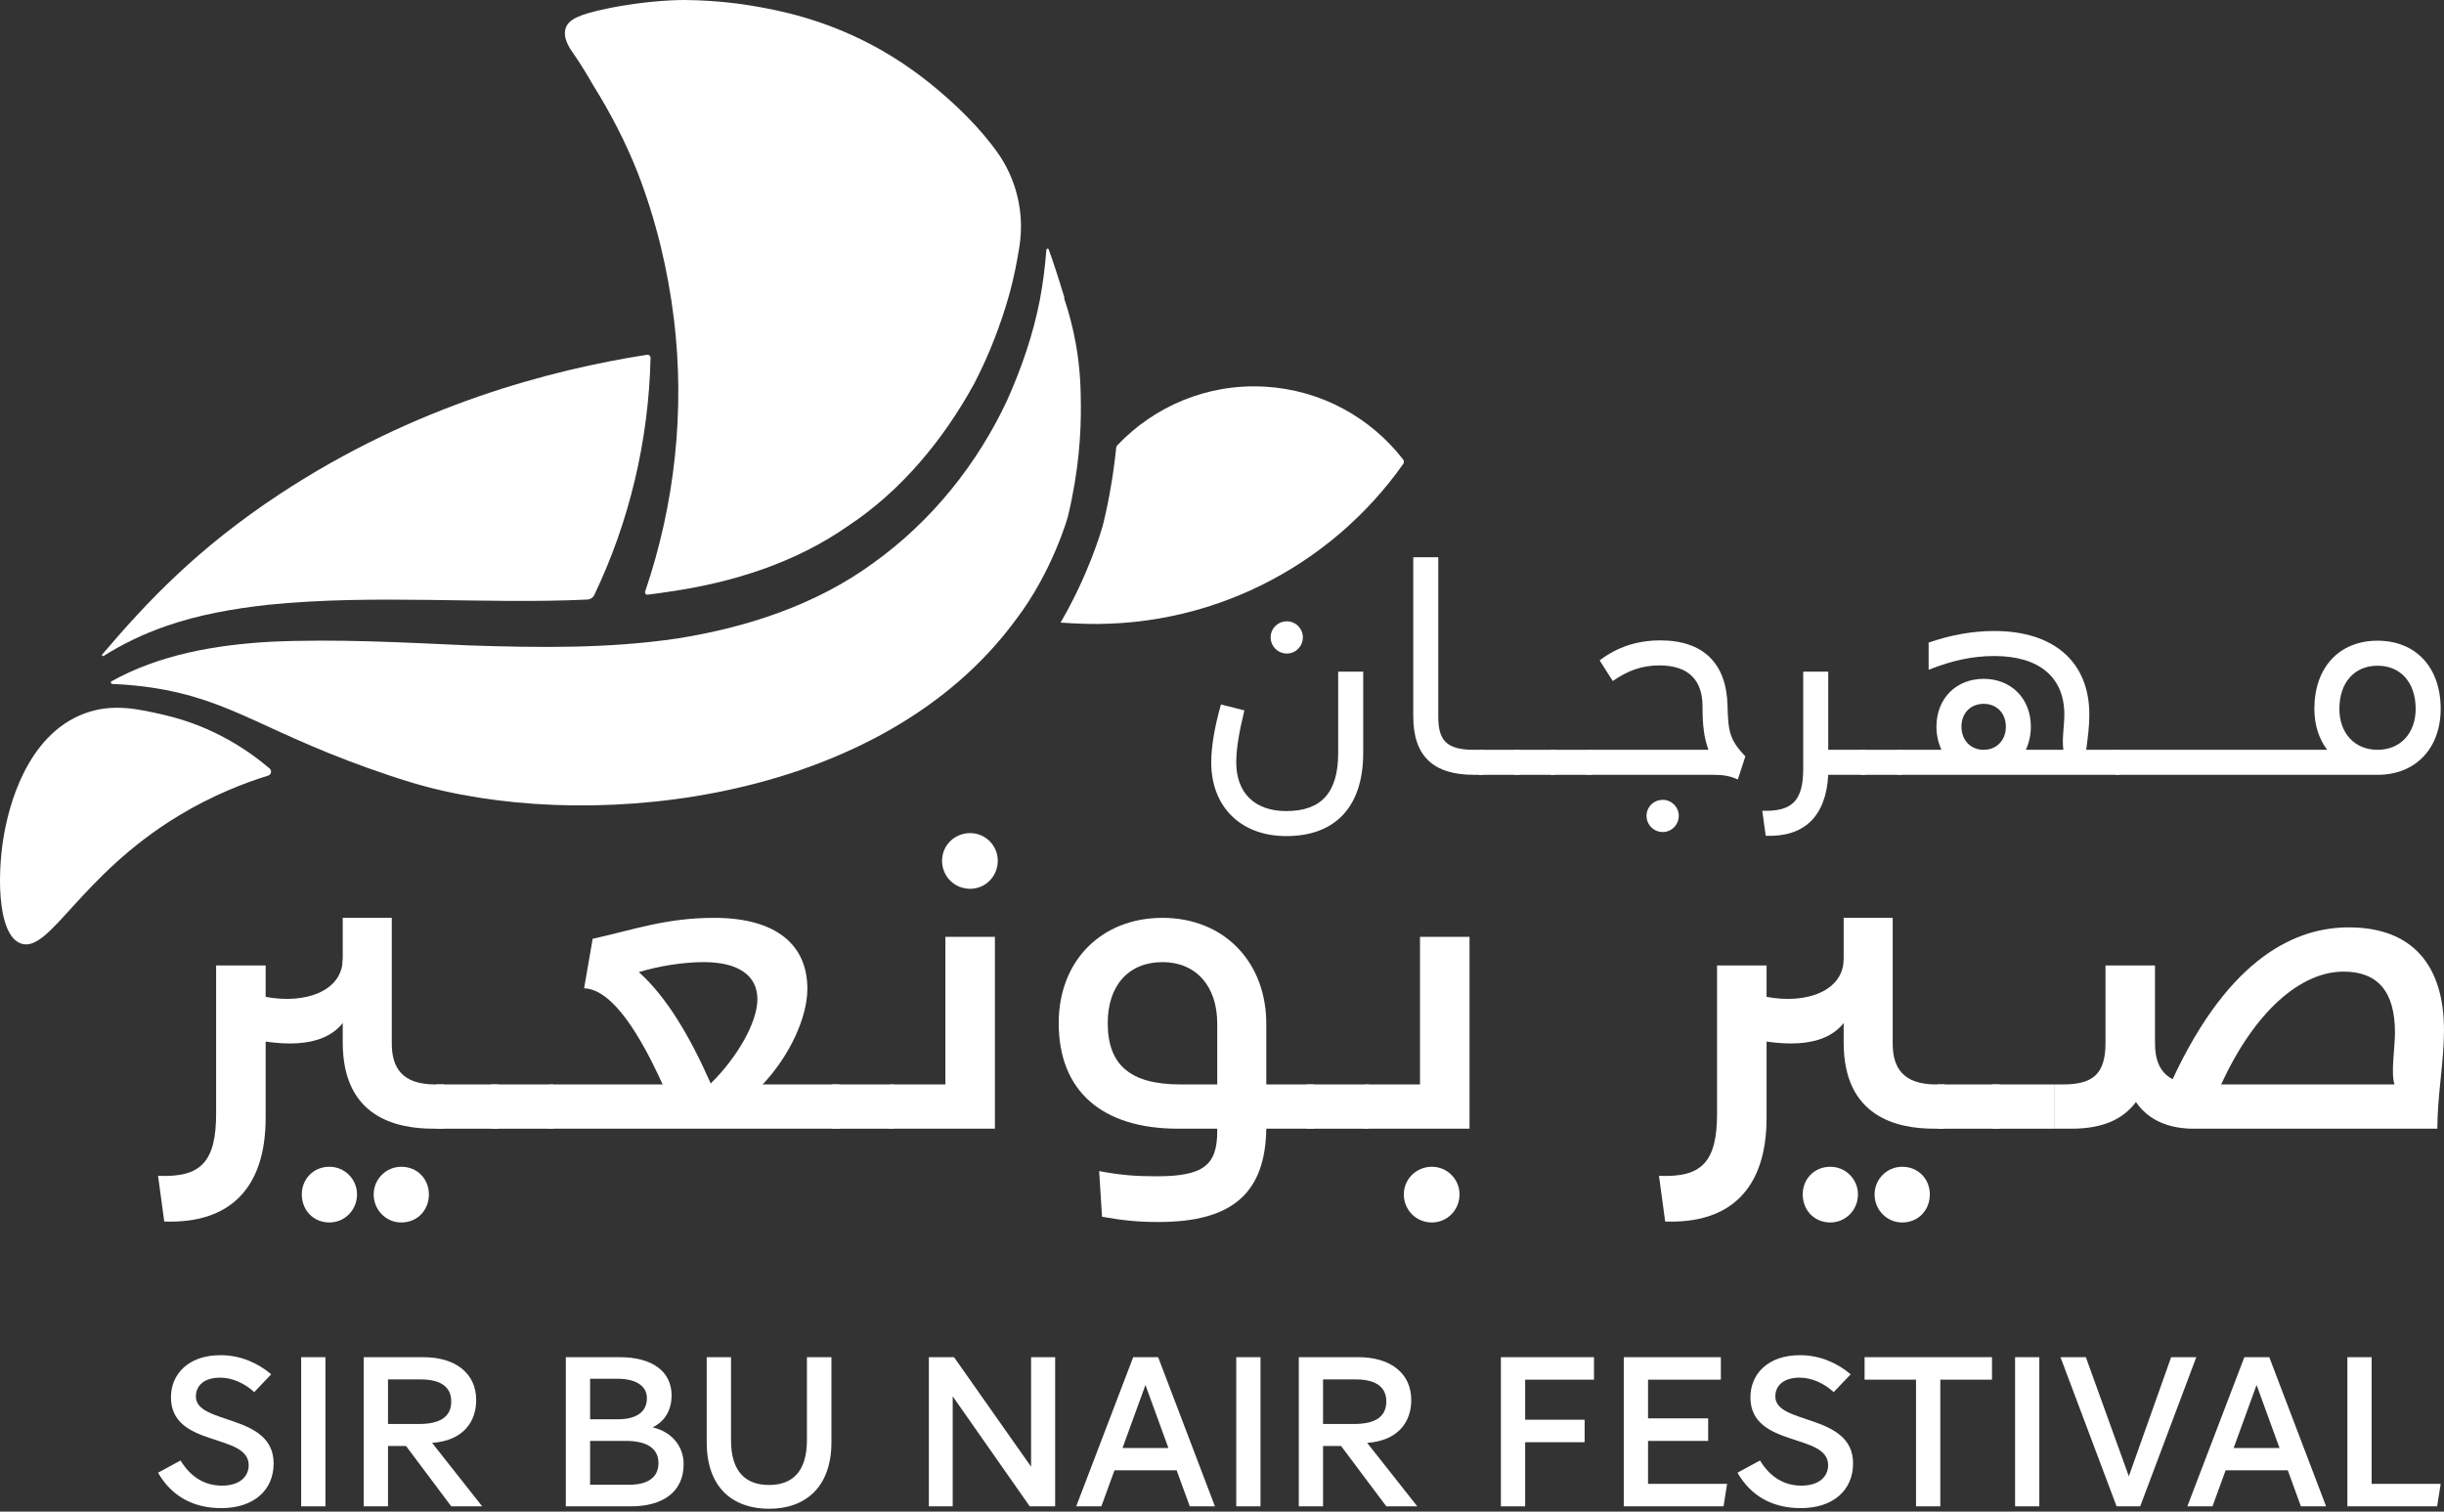 <svg width="118" height="73" viewBox="0 0 118 73" fill="none" xmlns="http://www.w3.org/2000/svg">
<rect x="0" y="0" width="118" height="73" fill="#333333" stroke="none"/>
<g clip-path="url(#clip0_675_77)">
<path d="M61.083 18.674C58.29 18.51 55.723 19.626 53.941 21.51C53.913 21.539 53.896 21.577 53.892 21.617C53.767 22.826 53.569 24.034 53.281 25.232L53.238 25.396C53.159 25.68 52.553 27.755 51.206 30.067L51.748 30.099C51.76 30.099 51.772 30.101 51.784 30.101C58.31 30.484 64.234 27.383 67.747 22.41C67.794 22.343 67.793 22.251 67.743 22.187C66.188 20.184 63.813 18.834 61.083 18.674Z" fill="white"/>
<path d="M28.653 4.139C29.482 5.469 30.208 6.868 30.788 8.338C31.665 10.605 32.243 12.989 32.539 15.419C33.071 19.793 32.595 24.325 31.147 28.57C31.12 28.648 31.184 28.728 31.266 28.718C31.623 28.675 31.98 28.626 32.335 28.571C35.429 28.122 38.427 27.162 40.941 25.402C43.499 23.715 45.538 21.257 47.034 18.53C47.752 17.148 48.319 15.687 48.743 14.172C48.947 13.418 49.105 12.65 49.224 11.873C49.468 10.271 49.076 8.629 48.125 7.316C48.017 7.167 47.926 7.048 47.86 6.962C46.889 5.708 45.712 4.703 45.295 4.35C44.372 3.568 43.603 3.063 43.171 2.792C42.824 2.574 42.443 2.352 42.022 2.132C39.636 0.882 37.562 0.499 36.498 0.31C35.952 0.213 34.688 0.015 33.06 6.4681e-05C32.932 -0.001 31.342 -0.007 29.296 0.417C27.939 0.698 27.453 0.947 27.314 1.351C27.149 1.83 27.527 2.359 27.648 2.532C28.01 3.05 28.339 3.59 28.653 4.139Z" fill="white"/>
<path d="M7.975 30.25C9.584 29.685 11.26 29.395 12.919 29.209C18.173 28.677 23.349 29.192 28.361 28.954C28.503 28.947 28.631 28.863 28.692 28.734C30.385 25.198 31.321 21.27 31.409 17.282C31.411 17.191 31.332 17.118 31.242 17.132C26.631 17.85 20.036 19.557 13.509 23.857C9.525 26.482 7.095 29.066 4.937 31.605C4.899 31.649 4.953 31.709 5.003 31.677C5.935 31.089 6.939 30.612 7.975 30.25Z" fill="white"/>
<path d="M51.94 16.586C51.797 15.786 51.598 15.057 51.377 14.404C51.382 14.396 51.389 14.387 51.394 14.38C51.089 13.37 50.839 12.612 50.634 12.046C50.612 11.985 50.526 11.998 50.521 12.063C50.458 12.88 50.355 13.696 50.201 14.508C49.877 16.165 49.322 17.775 48.628 19.328C47.192 22.402 44.994 25.158 42.182 27.176C39.381 29.233 35.997 30.314 32.678 30.837C29.328 31.33 25.997 31.277 22.73 31.172C19.462 31.027 16.237 30.845 13.068 30.992C10.37 31.142 7.66 31.623 5.348 32.921C5.343 32.924 5.384 33.028 5.384 33.028C6.222 33.059 6.88 33.142 7.26 33.197C11.305 33.787 12.818 35.454 18.841 37.463C18.924 37.491 19.425 37.656 19.834 37.78C27.907 40.224 41.553 38.984 48.383 30.775C48.716 30.374 48.964 30.041 49.083 29.877C50.829 27.578 51.559 24.951 51.559 24.951C52.093 22.739 52.196 20.883 52.186 19.586C52.18 18.84 52.168 17.849 51.94 16.586Z" fill="white"/>
<path d="M12.944 37.457C13.097 37.409 13.138 37.214 13.016 37.11C12.027 36.27 10.328 35.084 7.951 34.532C6.688 34.239 5.453 33.953 4.096 34.45C1.193 35.515 0.422 39.186 0.254 39.989C-0.152 41.922 -0.185 45.151 1.016 45.566C2.399 46.044 3.843 42.293 8.61 39.402C10.284 38.386 11.836 37.8 12.944 37.457Z" fill="white"/>
<path d="M16.549 46.302L17.078 48.324C16.595 50.117 15.078 50.623 12.826 50.301V53.979C12.826 57.404 11.079 59.105 7.93 58.99L7.631 56.783C9.699 56.875 10.435 56.117 10.435 53.772V46.623H12.826V48.141C14.78 48.508 16.549 47.841 16.549 46.302Z" fill="white"/>
<path d="M15.905 56.346C16.641 56.346 17.238 56.944 17.238 57.679C17.238 58.438 16.641 59.036 15.905 59.036C15.123 59.036 14.572 58.438 14.572 57.679C14.572 56.944 15.123 56.346 15.905 56.346ZM16.548 44.325H18.916V50.393C18.916 51.543 19.398 52.37 21.007 52.37H21.422V54.508H20.939C19.1 54.508 16.548 53.932 16.548 50.347L16.548 44.325ZM19.375 56.346C20.157 56.346 20.708 56.944 20.708 57.679C20.708 58.438 20.157 59.036 19.375 59.036C18.64 59.036 18.042 58.438 18.042 57.679C18.042 56.944 18.64 56.346 19.375 56.346Z" fill="white"/>
<path d="M24.064 52.37H21.076V54.508H24.064V52.37Z" fill="white"/>
<path d="M26.707 52.37H23.72V54.508H26.707V52.37Z" fill="white"/>
<path d="M25.902 53.496C25.902 52.83 26.04 52.37 26.706 52.37H31.993C30.959 50.094 29.603 47.773 28.201 47.727L28.615 45.336C30.522 44.922 32.131 44.325 34.476 44.325C37.487 44.325 38.981 45.635 38.981 47.75C38.981 49.152 38.108 51.014 36.821 52.37H40.522V54.508H26.684C26.086 54.508 25.902 54.186 25.902 53.496ZM34.315 52.324C35.579 51.083 36.568 49.382 36.568 48.256C36.568 47.106 35.648 46.463 33.97 46.463C33.005 46.463 31.832 46.646 30.844 46.945C32.224 48.186 33.327 50.094 34.315 52.324Z" fill="white"/>
<path d="M43.163 52.37H40.175V54.508H43.163V52.37Z" fill="white"/>
<path d="M45.645 52.37V45.244H48.036V54.508H43.14C42.542 54.508 42.358 54.186 42.358 53.496C42.358 52.83 42.496 52.37 43.163 52.37H45.645ZM46.841 40.233C47.576 40.233 48.174 40.831 48.174 41.566C48.174 42.325 47.576 42.922 46.841 42.922C46.082 42.922 45.484 42.325 45.484 41.566C45.484 40.831 46.082 40.233 46.841 40.233Z" fill="white"/>
<path d="M51.116 49.405C51.116 46.393 53.185 44.325 56.127 44.325C59.115 44.325 61.183 46.486 61.138 49.543V52.37H63.436V54.508H61.138C61.092 57.611 59.505 59.013 55.942 59.013C54.954 59.013 54.242 58.944 53.208 58.76L53.069 56.554C54.15 56.76 54.885 56.806 55.851 56.806C58.127 56.806 58.77 56.255 58.77 54.623V54.508H56.885C53.208 54.508 51.116 52.692 51.116 49.405ZM57 52.37H58.77V49.428C58.77 47.612 57.735 46.463 56.127 46.463C54.495 46.463 53.483 47.589 53.483 49.405C53.483 51.427 54.563 52.37 57 52.37Z" fill="white"/>
<path d="M66.078 52.37H63.09V54.508H66.078V52.37Z" fill="white"/>
<path d="M68.56 52.37V45.244H70.951V54.508H66.055C65.457 54.508 65.273 54.186 65.273 53.496C65.273 52.83 65.411 52.37 66.078 52.37H68.56ZM69.135 56.346C69.87 56.346 70.468 56.944 70.468 57.679C70.468 58.438 69.87 59.036 69.135 59.036C68.377 59.036 67.779 58.438 67.779 57.679C67.779 56.944 68.377 56.346 69.135 56.346Z" fill="white"/>
<path d="M89.017 46.302L89.546 48.324C89.062 50.117 87.545 50.623 85.293 50.301V53.979C85.293 57.404 83.546 59.105 80.397 58.99L80.099 56.783C82.167 56.875 82.902 56.117 82.902 53.772V46.623H85.293V48.141C87.247 48.508 89.017 47.841 89.017 46.302Z" fill="white"/>
<path d="M88.371 56.346C89.107 56.346 89.705 56.944 89.705 57.679C89.705 58.438 89.107 59.036 88.371 59.036C87.589 59.036 87.038 58.438 87.038 57.679C87.038 56.944 87.589 56.346 88.371 56.346ZM89.015 44.325H91.382V50.393C91.382 51.543 91.864 52.37 93.474 52.37H93.888V54.508H93.405C91.567 54.508 89.015 53.932 89.015 50.347V44.325ZM91.842 56.346C92.624 56.346 93.175 56.944 93.175 57.679C93.175 58.438 92.624 59.036 91.842 59.036C91.106 59.036 90.508 58.438 90.508 57.679C90.508 56.944 91.106 56.346 91.842 56.346Z" fill="white"/>
<path d="M96.532 52.37H93.544V54.508H96.532V52.37Z" fill="white"/>
<path d="M99.174 52.37H96.186V54.508H99.174V52.37Z" fill="white"/>
<path d="M103.127 53.22C102.506 54.048 101.541 54.508 100.002 54.508H99.174V52.37H99.612C101.082 52.37 101.657 51.841 101.657 50.347V46.624H104.047V50.393C104.047 51.175 104.277 51.795 104.898 52.117C107.679 46.141 110.92 44.785 113.403 44.785C116.482 44.785 118 46.624 118 49.75C118 51.266 117.678 52.921 117.678 54.508H105.77C104.46 54.462 103.633 53.956 103.127 53.22ZM115.61 52.37C115.425 51.819 115.633 50.6 115.633 49.865C115.633 47.864 114.782 46.922 113.15 46.922C111.104 46.922 108.874 48.807 107.242 52.37H115.61Z" fill="white"/>
<path d="M58.48 36.814C58.48 36.044 58.647 35.093 58.949 34.021L60.081 34.307C59.839 35.304 59.688 36.12 59.688 36.814C59.688 38.293 60.579 39.169 62.104 39.169C63.794 39.169 64.61 38.278 64.61 36.361V32.436H65.818V36.361C65.818 38.943 64.489 40.377 62.104 40.377C59.915 40.377 58.48 38.973 58.48 36.814ZM62.134 30.005C62.556 30.005 62.904 30.353 62.904 30.775C62.904 31.213 62.556 31.561 62.134 31.561C61.696 31.561 61.349 31.213 61.349 30.775C61.349 30.353 61.696 30.005 62.134 30.005Z" fill="white"/>
<path d="M68.234 34.595V26.91H69.442V34.595C69.442 35.712 69.789 36.21 71.163 36.21H71.616V37.418H71.163C69.216 37.418 68.234 36.528 68.234 34.595Z" fill="white"/>
<path d="M73.353 36.21H71.39V37.418H73.353V36.21Z" fill="white"/>
<path d="M75.089 36.21H73.126V37.418H75.089V36.21Z" fill="white"/>
<path d="M76.825 36.21H74.862V37.418H76.825V36.21Z" fill="white"/>
<path d="M76.297 36.844C76.297 36.452 76.403 36.21 76.825 36.21H82.487C82.275 35.636 82.2 35.033 82.2 34.111C82.2 32.873 81.551 32.134 80.117 32.134C79.241 32.134 78.562 32.406 77.867 32.889L77.233 31.892C78.078 31.243 79.06 30.926 80.162 30.926C82.245 30.926 83.362 32.043 83.408 34.081C83.438 35.38 83.529 35.742 84.268 36.528L83.905 37.644C83.513 37.463 83.181 37.418 82.713 37.418H76.825C76.403 37.418 76.297 37.222 76.297 36.844ZM80.282 38.626C80.705 38.626 81.053 38.973 81.053 39.395C81.053 39.833 80.705 40.181 80.282 40.181C79.845 40.181 79.497 39.833 79.497 39.395C79.497 38.973 79.845 38.626 80.282 38.626Z" fill="white"/>
<path d="M87.062 37.116V32.436H88.27V36.21H90.067V37.418H88.27C88.164 39.441 87.092 40.437 85.251 40.361L85.085 39.154C86.534 39.199 87.062 38.671 87.062 37.116Z" fill="white"/>
<path d="M91.803 36.21H89.84V37.418H91.803V36.21Z" fill="white"/>
<path d="M91.275 36.844C91.275 36.451 91.38 36.21 91.803 36.21H93.735C93.585 35.878 93.494 35.501 93.494 35.093C93.494 33.734 94.445 32.783 95.774 32.783C97.102 32.783 98.053 33.734 98.053 35.093C98.053 35.501 97.963 35.878 97.812 36.21H99.623C99.547 35.697 99.669 35.048 99.669 34.504C99.669 32.708 98.46 31.681 96.286 31.681C95.245 31.681 94.264 31.892 93.117 32.345V31.032C94.218 30.654 95.245 30.473 96.286 30.473C99.185 30.473 100.876 31.983 100.876 34.504C100.876 35.108 100.801 35.621 100.726 36.21H102.325V37.418H91.803C91.38 37.418 91.275 37.222 91.275 36.844ZM95.774 36.21C96.407 36.21 96.846 35.742 96.846 35.093C96.846 34.443 96.407 33.99 95.774 33.99C95.139 33.99 94.702 34.443 94.702 35.093C94.702 35.742 95.139 36.21 95.774 36.21Z" fill="white"/>
<path d="M117.84 34.232C117.84 36.12 116.648 37.418 114.791 37.418H102.327C101.904 37.418 101.798 37.222 101.798 36.844C101.798 36.451 101.904 36.21 102.327 36.21H112.36C111.983 35.712 111.741 35.048 111.741 34.232C111.741 32.239 112.934 30.941 114.791 30.941C116.648 30.941 117.84 32.239 117.84 34.232ZM114.791 36.21C115.908 36.21 116.632 35.395 116.632 34.232C116.632 32.964 115.908 32.149 114.791 32.149C113.674 32.149 112.949 32.964 112.949 34.232C112.949 35.395 113.674 36.21 114.791 36.21Z" fill="white"/>
<path d="M7.631 71.121L8.717 70.53C9.233 71.379 9.932 71.745 10.717 71.745C11.587 71.745 12.007 71.294 12.007 70.756C12.007 69.186 8.254 69.928 8.254 67.477C8.254 66.39 9.061 65.445 10.652 65.445C11.631 65.445 12.48 65.842 13.093 66.369L12.275 67.229C11.835 66.821 11.233 66.53 10.631 66.53C9.889 66.53 9.458 66.885 9.458 67.444C9.458 68.821 13.211 68.25 13.211 70.67C13.211 71.982 12.232 72.831 10.685 72.831C9.362 72.831 8.297 72.282 7.631 71.121Z" fill="white"/>
<path d="M15.712 65.541H14.541V72.745H15.712V65.541Z" fill="white"/>
<path d="M19.604 69.831H18.733V72.745H17.561V65.541H20.432C22.002 65.541 22.991 66.326 22.991 67.616C22.991 68.648 22.378 69.573 20.862 69.68L23.281 72.745H21.787L19.604 69.831ZM20.239 68.767C21.163 68.767 21.787 68.477 21.787 67.681C21.787 66.906 21.174 66.616 20.314 66.616H18.733V68.767L20.239 68.767Z" fill="white"/>
<path d="M27.319 65.541H29.921C31.491 65.541 32.426 66.229 32.426 67.39C32.426 68.047 32.136 68.626 31.512 68.928C32.48 69.165 33.007 69.874 33.007 70.713C33.007 72.057 31.985 72.745 30.47 72.745H27.319V65.541ZM29.824 68.541C30.685 68.541 31.233 68.218 31.233 67.519C31.233 66.917 30.685 66.584 29.814 66.584H28.491V68.541H29.824ZM30.384 71.702C31.287 71.702 31.792 71.337 31.792 70.659C31.792 69.928 31.211 69.584 30.201 69.584H28.491V71.702H30.384Z" fill="white"/>
<path d="M34.121 69.648V65.541H35.294V69.541C35.294 71.1 36.025 71.713 37.132 71.713C38.25 71.713 38.96 71.079 38.96 69.541V65.541H40.143V69.648C40.143 71.82 38.884 72.863 37.132 72.863C35.497 72.863 34.121 71.95 34.121 69.648Z" fill="white"/>
<path d="M44.847 65.541H46.062L49.782 70.831V65.541H50.944V72.745H49.718L45.998 67.433V72.745H44.847V65.541Z" fill="white"/>
<path d="M54.713 65.541H55.917L58.659 72.745H57.444L56.81 71.003H53.81L53.175 72.745H51.961L54.713 65.541ZM56.412 69.928L55.304 66.885L54.197 69.928H56.412Z" fill="white"/>
<path d="M60.859 65.541H59.688V72.745H60.859V65.541Z" fill="white"/>
<path d="M64.75 69.831H63.879V72.745H62.708V65.541H65.579C67.148 65.541 68.138 66.326 68.138 67.616C68.138 68.648 67.525 69.573 66.009 69.68L68.428 72.745H66.933L64.75 69.831ZM65.385 68.767C66.309 68.767 66.933 68.477 66.933 67.681C66.933 66.906 66.321 66.616 65.46 66.616H63.879V68.767L65.385 68.767Z" fill="white"/>
<path d="M72.465 65.541H76.96V66.627H73.637V68.562H76.508V69.648H73.637V72.745H72.465V65.541Z" fill="white"/>
<path d="M78.398 65.541H83.086V66.627H79.57V68.498H82.473V69.584H79.57V71.659H83.387L83.215 72.745H78.398V65.541Z" fill="white"/>
<path d="M83.889 71.121L84.975 70.53C85.491 71.379 86.19 71.745 86.975 71.745C87.845 71.745 88.265 71.294 88.265 70.756C88.265 69.186 84.513 69.928 84.513 67.477C84.513 66.39 85.319 65.445 86.911 65.445C87.889 65.445 88.738 65.842 89.352 66.369L88.534 67.229C88.093 66.821 87.491 66.53 86.889 66.53C86.147 66.53 85.716 66.885 85.716 67.444C85.716 68.821 89.469 68.25 89.469 70.67C89.469 71.982 88.491 72.831 86.943 72.831C85.62 72.831 84.555 72.282 83.889 71.121Z" fill="white"/>
<path d="M92.509 66.627H90.025V65.541H96.176V66.627H93.681V72.745H92.509V66.627Z" fill="white"/>
<path d="M98.462 65.541H97.291V72.745H98.462V65.541Z" fill="white"/>
<path d="M99.483 65.541H100.708L102.783 71.294L104.826 65.541H106.041L103.332 72.745H102.192L99.483 65.541Z" fill="white"/>
<path d="M108.361 65.541H109.564L112.307 72.745H111.092L110.457 71.003H107.457L106.822 72.745H105.608L108.361 65.541ZM110.059 69.928L108.951 66.885L107.844 69.928H110.059Z" fill="white"/>
<path d="M113.335 65.541H114.507V71.659H117.84L117.669 72.745H113.335V65.541Z" fill="white"/>
</g>
<defs>
<clipPath id="clip0_675_77">
<rect width="118" height="72.864" fill="white"/>
</clipPath>
</defs>
</svg>
